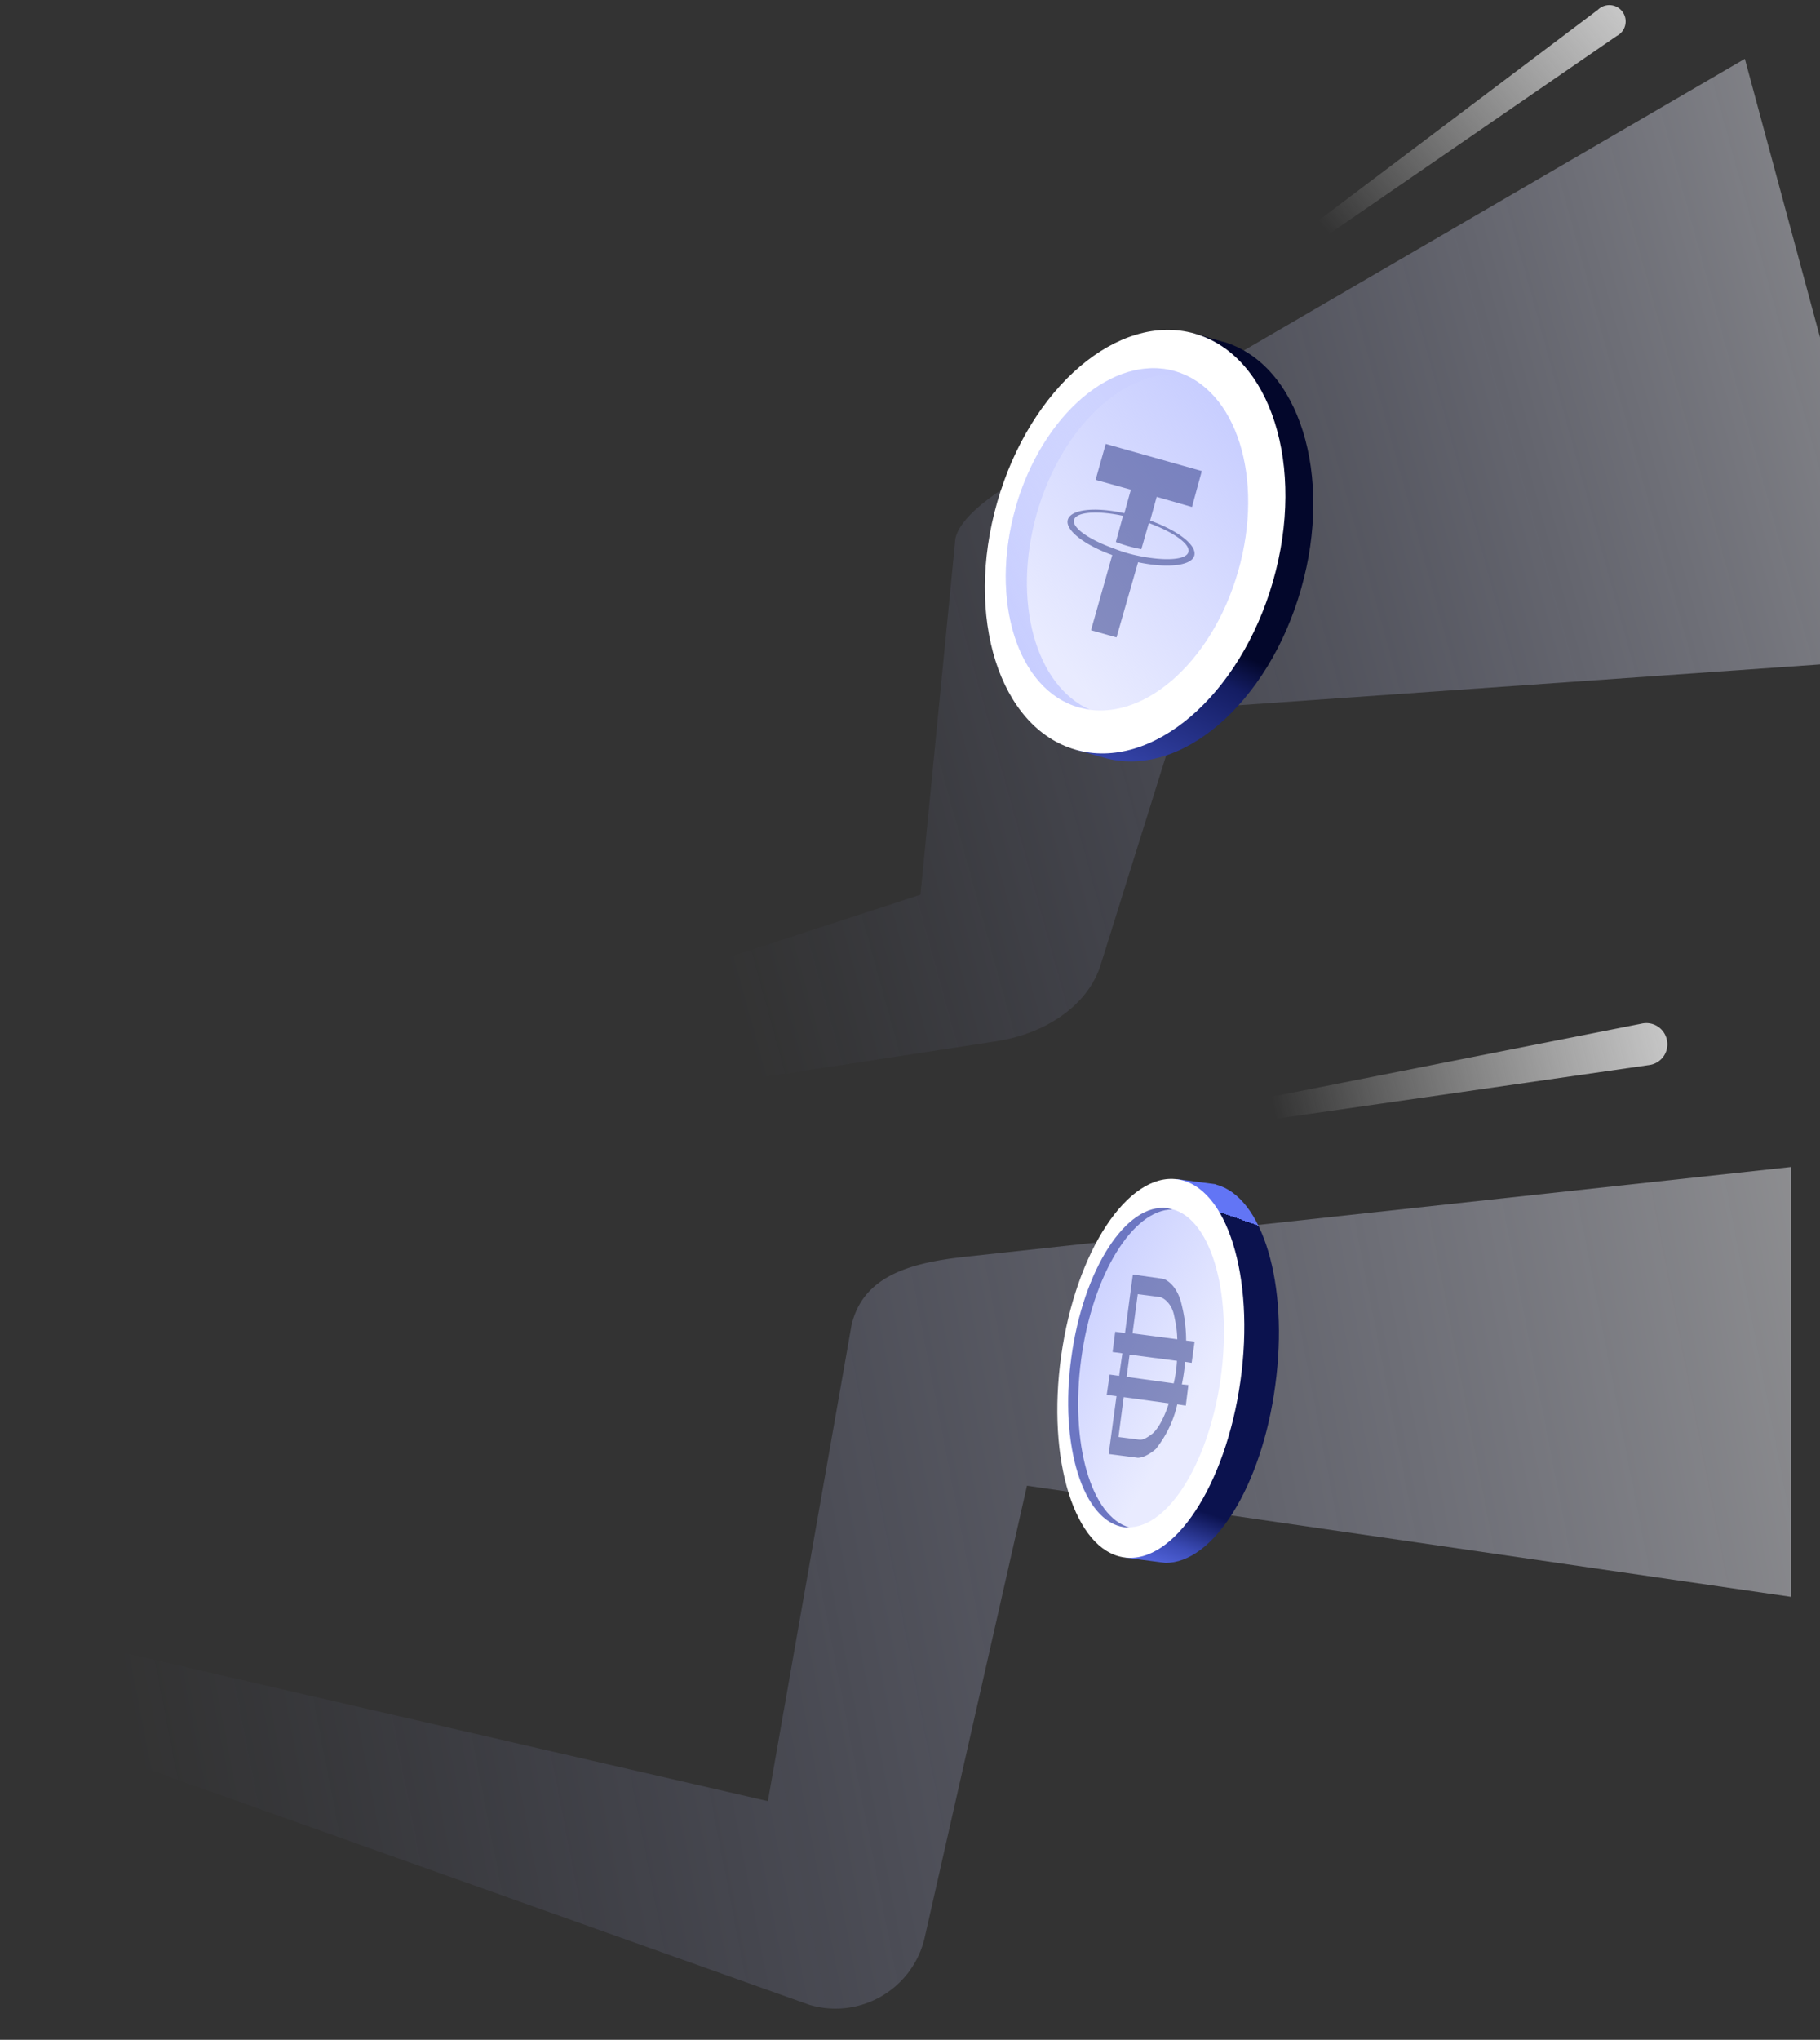 <svg xmlns="http://www.w3.org/2000/svg" fill="none" viewBox="0 0 557 624"><rect x="0" y="0" width="557" height="624" fill="#333333" stroke="none"/><path fill="url(#a)" fill-opacity=".5" d="M583.5 201.4 361.3 217l-24.4 78c-3.6 11.9-16 21-31.8 23.5L191.2 336l-13.7-28.3 104.2-34 10.7-109c1.7-7.6 15.4-16.8 29-23L534 18z"/><path fill="url(#b)" fill-opacity=".5" d="M295.1 384.5c-17 1.9-31 6-34.5 20.9L235 551 0 496.9v28.2l247.7 88.2a28 28 0 0 0 35.3-20.6l31.3-138.2 233.8 34V357z"/><path fill="url(#c)" d="M335.5 416.3c3.2-24 13-43.6 24-51l.6-4.6 12.1 1.6v.1c14.2 3.7 22.3 30.4 18.1 61.3-4.1 31-19 54.6-33.7 54.4l-12.2-1.6.6-4.5c-8.6-10.1-12.8-31.7-9.5-55.7"/><ellipse cx="352.2" cy="418.6" fill="#fff" rx="27.7" ry="58.4" transform="rotate(8 352.2 418.6)"/><ellipse cx="350.7" cy="418.4" fill="url(#d)" rx="23.1" ry="49.2" transform="rotate(8 350.7 418.4)"/><path fill="#6c76c2" d="M327.9 415.3c3.6-27 16.8-47.4 29.4-45.7l1.5.4c-12.1 0-24.4 19.9-27.9 45.7s3 48.3 14.8 51.6l-1.6-.1c-12.6-1.7-19.9-25-16.2-51.9"/><path fill="#253181" fill-opacity=".5" fill-rule="evenodd" d="M355.9 391.2c1.4.3 4.6 2.5 5.8 8.2a45 45 0 0 1 1.3 10.7l2.6.3-.9 6.5-2-.3a56 56 0 0 1-1 6.9l2 .2-.8 6.3-2.6-.4a34 34 0 0 1-6.6 13.7c-3.1 2.6-5.2 2.8-5.9 2.6l-8.5-1.1 2.4-17.7-3-.4.9-6.2 2.9.4 1-6.9-3-.4.8-6.2 3 .4 2.4-17.9zm-12 36.2-1.6 12.2 6.3.8c.5 0 1.3.3 3.8-1.6 2.5-1.8 4.6-7.1 5.3-9.5zm1.8-13-.9 6.8 14.4 2a39 39 0 0 0 1-6.9zm2.5-18.5-1.6 12 13.7 1.8c-.1-2.4-.2-3.7-1-7.4s-3.2-5.2-4.2-5.5z" clip-rule="evenodd"/><path fill="url(#e)" d="M313.7 156.1c8.7-30.7 30.5-52.2 51.4-52.8l.4-1.3 8.6 2.5.5.1c23 7 33.5 40.7 23.6 75.5-10 35.2-37 58.3-60.3 51.7l-8.6-2.4.3-1.3c-17.5-11.5-24.6-41.2-15.9-72"/><ellipse cx="347.4" cy="165.7" fill="#fff" rx="43.9" ry="66.2" transform="rotate(-164 347.4 165.7)"/><ellipse cx="344.9" cy="165" fill="url(#f)" rx="35.4" ry="53.5" transform="rotate(-164 344.9 165)"/><path fill="#253181" fill-opacity=".5" d="m352 159.2 2-7.2 10.8 3.1 3-11-29.4-8.3-3.1 11 10.8 3-2 7.2c-9-2-16.4-1.2-17.3 2-.9 3.1 5 7.7 13.6 10.8l-6.5 23 7.8 2.2 6.6-23c9 1.9 16.3 1.1 17.2-2 .9-3.2-5-7.7-13.6-10.8m-3.2 10.9a44 44 0 0 1-7.8-2.3c-7.6-2.7-12.9-6.4-12.2-8.8s7.1-2.9 15-1.2l-2.2 8a42 42 0 0 0 7.8 2.2l2.3-8c7.6 2.8 12.8 6.5 12.1 8.9s-7 2.8-15 1.2"/><path fill="url(#g)" d="M310.8 155.3c8.1-28.4 29.9-47.1 48.7-41.8q1.5.5 3.1 1.2c-18-2.5-37.7 15.7-45.3 42.4-7.6 26.8-.4 52.6 16.2 60l-3.3-.7c-18.8-5.3-27.4-32.7-19.4-61"/><path fill="url(#h)" d="M502.6 313.1c3.6-.7 7 1.7 7.6 5.3a6.4 6.4 0 0 1-5.4 7.4l-116 16.7c-1.7.3-3.4-1-3.7-2.7s.8-3.6 2.6-4z"/><path fill="url(#i)" d="M489 3a5 5 0 1 1 5.8 8L405 72.8c-1.1.8-2.7.5-3.5-.6-.9-1.1-.6-2.8.5-3.6z"/><defs><linearGradient id="a" x1="200" x2="635.5" y1="215.5" y2="95.5" gradientUnits="userSpaceOnUse"><stop stop-color="#8a93df" stop-opacity="0"/><stop offset="1" stop-color="#fff"/></linearGradient><linearGradient id="b" x1="26.5" x2="595.1" y1="459.9" y2="349.8" gradientUnits="userSpaceOnUse"><stop stop-color="#8a93df" stop-opacity="0"/><stop offset="1" stop-color="#fff"/></linearGradient><linearGradient id="c" x1="380.8" x2="339.3" y1="360.1" y2="479" gradientUnits="userSpaceOnUse"><stop offset=".1" stop-color="#6275f5"/><stop offset=".1" stop-color="#0b124e"/><stop offset=".8" stop-color="#0b124e"/><stop offset=".9" stop-color="#3b4bb6"/><stop offset="1" stop-color="#6275f5"/></linearGradient><linearGradient id="d" x1="372.6" x2="324.1" y1="412.4" y2="392.7" gradientUnits="userSpaceOnUse"><stop stop-color="#c8ceff" stop-opacity=".4"/><stop offset="1" stop-color="#c8ceff"/></linearGradient><linearGradient id="e" x1="381.1" x2="335.4" y1="141.4" y2="238.4" gradientUnits="userSpaceOnUse"><stop offset=".5" stop-color="#03072b"/><stop offset=".6" stop-color="#141d63"/><stop offset="1" stop-color="#3b4bb6"/></linearGradient><linearGradient id="f" x1="364.7" x2="318.5" y1="128.8" y2="206" gradientUnits="userSpaceOnUse"><stop stop-color="#c8ceff" stop-opacity=".4"/><stop offset="1" stop-color="#c8ceff"/></linearGradient><linearGradient id="g" x1="357" x2="301.5" y1="146.7" y2="173.8" gradientUnits="userSpaceOnUse"><stop offset=".1" stop-color="#c8ceff" stop-opacity=".4"/><stop offset="1" stop-color="#c8ceff"/></linearGradient><linearGradient id="h" x1="530.4" x2="391.8" y1="314.4" y2="347.5" gradientUnits="userSpaceOnUse"><stop stop-color="#d9d9d9"/><stop offset="1" stop-color="#fff" stop-opacity="0"/></linearGradient><linearGradient id="i" x1="511.1" x2="411.6" y1="-7.2" y2="77.3" gradientUnits="userSpaceOnUse"><stop stop-color="#d9d9d9"/><stop offset="1" stop-color="#fff" stop-opacity="0"/></linearGradient></defs></svg>